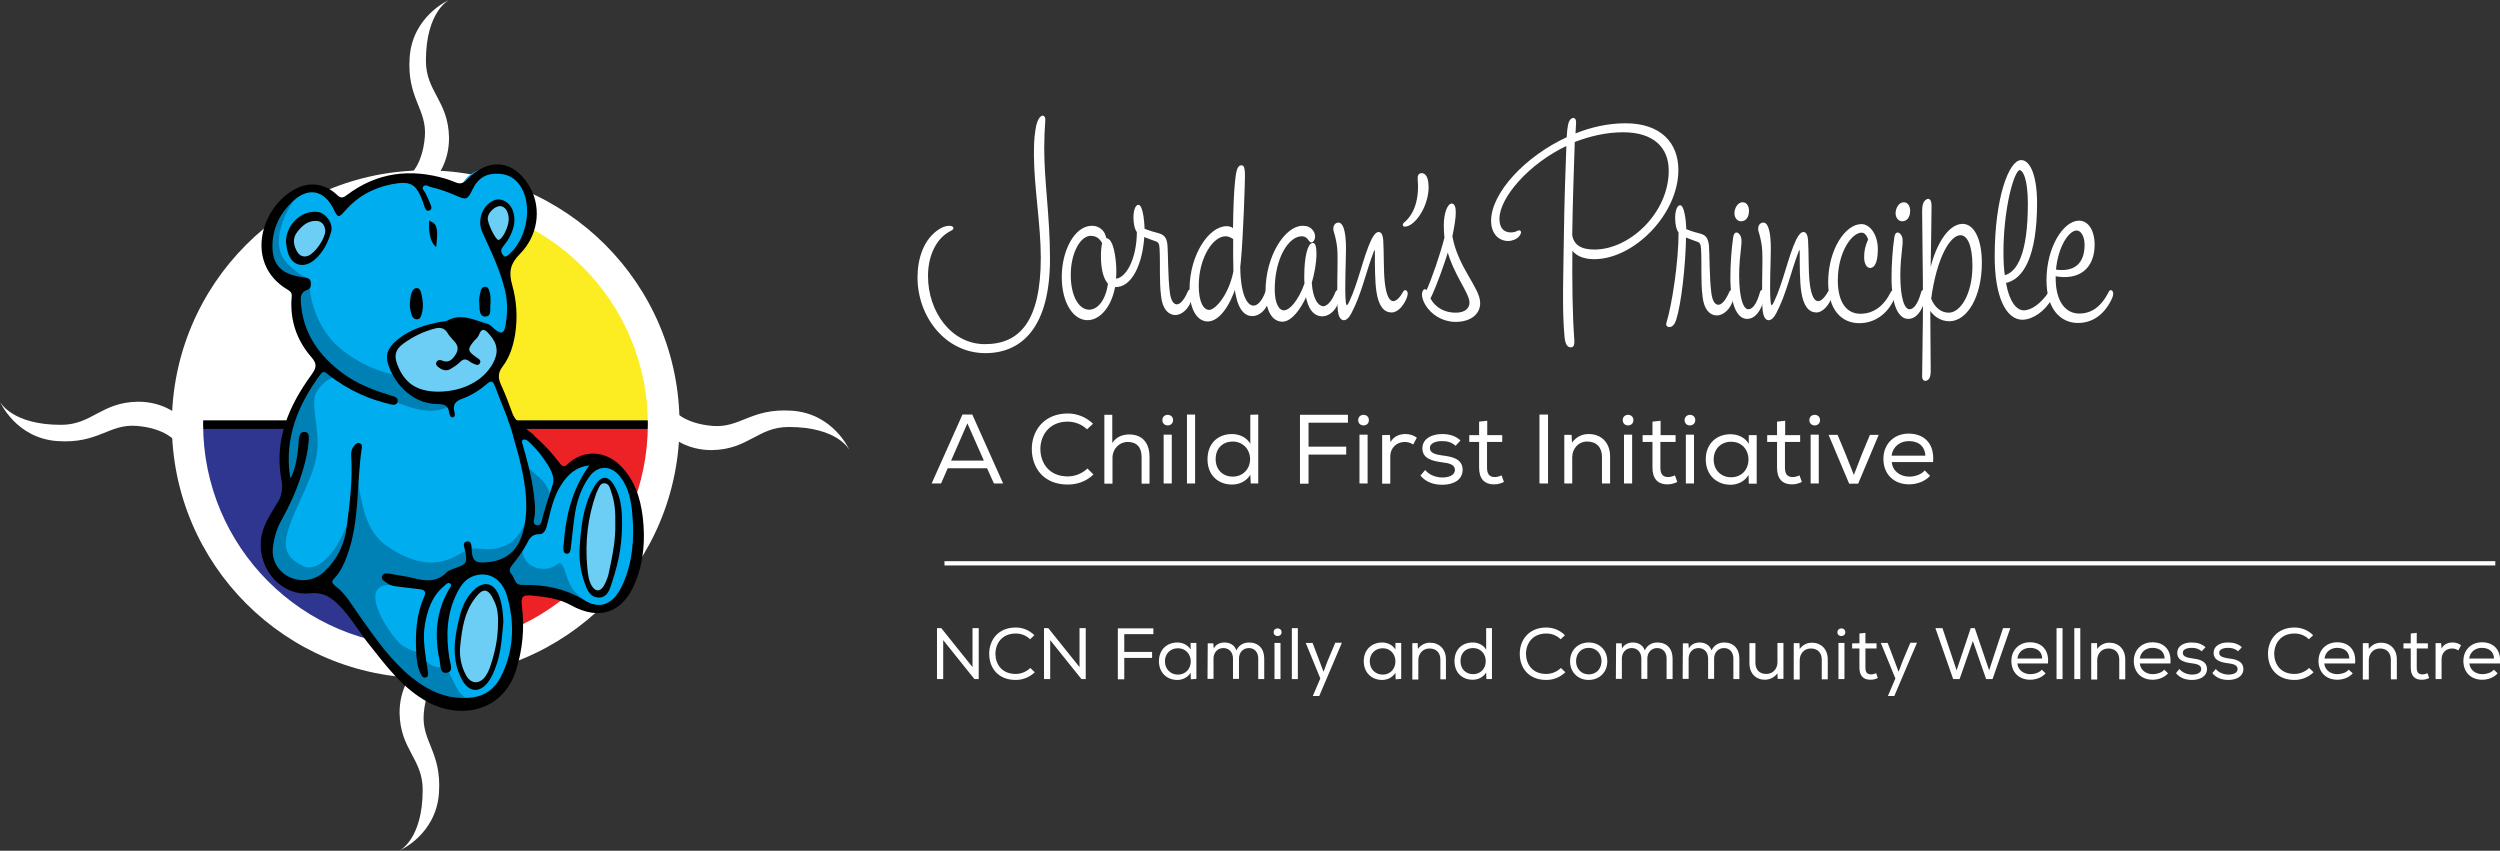 <?xml version="1.0" encoding="UTF-8"?> <svg xmlns="http://www.w3.org/2000/svg" xmlns:xlink="http://www.w3.org/1999/xlink" version="1.1" id="Layer_1" x="0px" y="0px" viewBox="0 0 1168.1 397.5" style="enable-background:new 0 0 1168.1 397.5;" xml:space="preserve"><rect x="0" y="0" width="1168.1" height="397.5" fill="#333333" stroke="none"/> <style type="text/css"> .st0{fill:#FFFFFF;stroke:#FFFFFF;stroke-miterlimit:10;} .st1{fill:none;stroke:#FFFFFF;stroke-width:2;stroke-miterlimit:10;} .st2{fill:#FFFFFF;} .st3{fill:#FBED21;} .st4{fill:#EC2227;} .st5{fill:#2F368F;} .st6{fill:none;stroke:#000000;stroke-width:4;stroke-miterlimit:10;} .st7{fill:#00ADEE;} .st8{fill:#6DCEF5;} .st9{fill:#0081B5;} .st10{fill:none;} .st11{fill-rule:evenodd;clip-rule:evenodd;} .st12{fill-rule:evenodd;clip-rule:evenodd;fill:none;} </style> <g> <path class="st0" d="M487.9,56.2c-0.3,3.8-0.5,9.3-0.5,13.1c0,15.6,2.7,32.1,2.7,51.6c0,32.1-13.2,43.6-29.7,43.6 c-18.3,0-31.2-16.7-31.2-34.9c0-8.6,2.8-17.8,10.2-22.3c2-1.2,3.9-1.5,5-1.2c0.8,0.2,0.9,0.8-0.5,1.4c-6.6,3.3-10.8,11.4-10.8,21.5 c0,16.8,11,32.3,27.1,32.3c16.5,0,26.6-10.9,26.6-40.9c0-15.3-3.1-32.7-3.2-47.6c0-4.4,0-7.8,0.7-12.1c0.4-3,1.3-5.1,2.3-5.9 C487.3,54.2,488,54.6,487.9,56.2z"></path> <path class="st0" d="M516.6,111.8c3-0.5,4.5,8.4,4.5,15.3c0,1.3-0.1,2.5-0.2,3.6c5.1,0.3,10.7-8.7,10.8-22.4 c-1.1-1.4-1.6-3.9-1.6-6.7c0-3.2,0.9-5.4,1.8-5.4c1.2,0,2.3,5.5,2.4,11c2,0.9,5.4,1.9,7.1,2.3c2.5,0.8,3.3,2.1,3.6,5.1 c0.3,3.3,0.2,15.5,1.1,22c0.5,4.3,2,6.1,3.8,6.1c1.7,0,3.7-2,5.5-6.2c0.3-0.8,0.7-0.9,1-0.4c0.3,0.4,0.4,1.4,0,3.3 c-1.1,4.5-4.5,7.3-7.2,7.3c-3,0-5.6-2.6-6.2-8.4c-0.9-7-0.3-15.1-0.7-22.1c-0.1-2-0.4-3.2-1.8-3.8c-1.2-0.5-4.2-1.4-6.3-2.4 c-0.7,13-5.8,24.4-13.6,23.6c-1.6,9.3-6.8,15.5-12.5,15.5c-6.2,0-11.5-7.7-11.5-19.7c0-12.2,5.9-23.4,13.6-23.4 c2.4,0,4.4,1.2,5.5,3.2C516.1,110.2,516.4,111.1,516.6,111.8z M515.5,113.6c-1.3-2.7-3.3-3.9-5.9-3.9c-5.1,0-9.8,8.1-9.8,18.8 c0,10.2,4,16.7,9.1,16.7c4.4,0,8.3-4.9,9.3-12.8c-2-2.1-3.3-6.3-3.3-12.6C514.9,117.1,515.1,115,515.5,113.6z"></path> <path class="st0" d="M576.6,107.8c0.1-9.1,0.4-17.8,0.9-22.3c0.4-5.1,1.1-7.8,2.5-7.8c0.8,0,1.2,1,1.2,4.3c0,3.5-0.8,28.1-1.9,39.9 c-0.1,0.9-0.2,1.9-0.3,2.7c0.1,13,3.2,18.7,6.7,18.7c2.1,0,4.3-2.2,6-6.7c0.3-0.8,0.7-0.9,1-0.4c0.3,0.4,0.4,1.4,0,3.3 c-1.1,4.7-4.4,7.7-7.5,7.7c-4.2,0-7-4.3-8-13.9c-3,9.6-8,16.4-12.9,16.4c-4.6,0-8-5.4-8-14.5c0-16,9-29,16.7-29 C574.6,106.1,576,106.8,576.6,107.8z M576.8,126.8c-0.1-4.7-0.2-10.2-0.1-15.7c-0.3,0.1-0.7,0-1-0.3c-0.9-0.5-1.9-0.9-3.1-0.9 c-6.2,0-13,10.3-13,23.7c0,7.4,2.2,11.7,5.4,11.7S574.6,138,576.8,126.8z"></path> <path class="st0" d="M624.4,136.7c0.3-0.8,0.7-0.9,1-0.4c0.3,0.4,0.4,1.4,0,3.3c-1.1,4.7-4.4,7.7-7.5,7.7c-3.6,0-6.3-2.8-7.5-10 c-3.1,7.2-7.4,12.5-11.2,12.5c-4.3,0-7.4-4.5-7.4-13.7c0-16.5,9.1-30.1,16.8-30.1c2,0,3.4,0.5,4.5,2c1,1.3,1.1,3.1,0.4,4.2 c-0.4,0.7-1.1,0.8-1.6-0.1c-0.9-1.4-2-2.2-3.7-2.2c-6.5,0-13.1,10.6-13.1,25.3c0,7,2.2,10.3,4.8,10.3c3.1,0,7.3-5.1,10.1-12.9 c-0.1-1.1-0.1-2.3-0.1-3.6c0-9.3,1.7-15,3.5-15c0.7,0,1.2,1.3,1.2,4.3c0,4.6-0.9,9.3-2.2,13.8c0.5,7.9,3.2,11.5,6.1,11.5 C620.5,143.3,622.7,141.1,624.4,136.7z"></path> <path class="st0" d="M627.1,106.1c1.1,2.7,1.3,6.7,1.3,10.1c0,6.1-0.7,18.7-0.1,24.8c0.2,2.5,1.3,3,2.5,0.3 c4.3-8.9,6.7-21.4,10.4-29.1c2.2-4.5,4.3-4.3,4.6,0c0.4,6.5,0.1,13.6,0.7,19.5c0.7,6.8,2.4,9.5,4.5,9.5c1.5,0,3.2-1.4,5-4.6 c0.3-0.5,0.5-0.7,0.9-0.4c0.4,0.4,0.5,1.1,0,2.6c-1.2,3.3-3.9,6.7-6.7,6.7c-3.2,0-5.6-2.7-6.6-9.4c-0.7-4.7-0.7-12.1-0.7-18.3 c0-2.1-0.8-2.4-1.6-0.1c-3.6,9.4-5.6,19.5-10.3,28.4c-2.3,4.4-4.8,3.9-5.4-0.9c-0.7-5.5,0.1-21.7-0.2-27.8 c-0.1-2.8-0.7-5.8-1.5-8.6c-0.7-1.7-0.5-3.3,0.5-4C625.5,104.1,626.4,104.6,627.1,106.1z"></path> <path class="st0" d="M656.2,104.5c5.4-4.3,7.5-12.1,6.7-20.9c-0.1-1.4,0.3-2.2,1.4-2.2c1.6,0,2.7,2,2.7,6.2c0,6.2-3.3,13-7,16.1 c-1.5,1.3-2.7,1.7-3.6,1.7C655.9,105.5,655.7,105,656.2,104.5z"></path> <path class="st0" d="M675.4,111.1c-0.2-1.9-0.3-3.8-0.3-5.9c0-5.7,1.8-9.6,3.2-9.6c0.8,0,1.4,1.1,1.4,3.6c0,3-0.7,6.7-1.6,11.2 c2.6,14.7,13,24.3,13,31.2c0,4.9-4.2,8.3-11,8.3c-5.7,0-11-3.1-13.8-7.9c-1.4-2.5-1.8-4.9-1-6c0.4-0.7,1-0.4,1.3,0.7 C669.4,130.7,673.5,118.6,675.4,111.1z M667.8,139.5c2.7,4.9,7.2,7.1,12.4,7.1c4.5,0,6.9-2.2,6.9-5.2c0-4.8-7.4-12.9-10.6-25.1 C674.6,122.5,671,133,667.8,139.5z"></path> <path class="st0" d="M732.5,64.4c0.3-5.5,0.8-7.7,1.9-8.5c0.9-0.7,1.6-0.2,1.5,1.6c-0.1,1.6-0.2,3.6-0.3,5.6c7.7-3.2,15.9-5,23.9-5 c16.2,0,24.2,8.9,24.2,21.3c0,20.6-20.7,41.2-38.8,41.2c-5.1,0-9.1-1.7-10.7-5.2c-0.2,15.2,0,32,0.9,43.7c0.1,2.1-0.3,2.7-1.1,2.7 c-1.4,0-2.2-1.3-2.5-4.6c-1.2-12.2-0.5-30.6-0.3-46.4c0.2-16.8,0.8-32.5,1.2-43.4c-18.7,8.7-32.3,24.9-32.3,34.8 c0,4.8,2.4,6.9,5.9,6.9c1.1,0,2.3-0.3,3-0.7c1.5-0.8,1.5,0.3,0.5,1.6s-3.1,2.1-4.8,2.1c-4.2,0-7.5-3.2-7.5-9 c0-12.5,15.5-29.6,35.4-38.7V64.4z M780.2,79.7c0-11.2-7.5-18.4-21.8-18.4c-8.1,0-15.9,1.9-23.1,4.7c-0.4,12.5-1,29-1.2,44 c0.9,4.8,4.4,7.1,10.9,7.1C761.7,117.1,780.2,99.8,780.2,79.7z"></path> <path class="st0" d="M798,114.8c0.3,3.3,0.2,15.5,1.1,22c0.5,4.3,2,6.1,3.8,6.1c1.7,0,3.7-2,5.5-6.2c0.3-0.8,0.7-0.9,1-0.4 c0.3,0.4,0.4,1.4,0,3.3c-1.1,4.5-4.5,7.3-7.2,7.3c-3,0-5.6-2.6-6.2-8.4c-0.9-7-0.3-15.1-0.7-22.1c-0.1-2-0.4-3.2-1.8-3.8 c-1.1-0.5-4.2-1.4-6.2-2.4c-0.2,14.3-2.3,31.9-4.6,39.1c-0.7,2.1-1.7,3.2-3,3c-0.7-0.1-0.9-0.7-0.5-1.7c2.5-8.2,5.6-28.1,5.6-42.1 c-1.1-1.4-1.6-3.9-1.6-6.7c0-3.2,0.9-5.4,1.8-5.4c1.2,0,2.3,5.5,2.4,11c2,0.9,5.4,1.9,7.1,2.3C796.9,110.4,797.6,111.7,798,114.8z"></path> <path class="st0" d="M823.7,139.5c-1.3,5.6-4,9-7.4,9c-4.2,0-7.3-6.1-7.3-18.8c0-6.2,0.5-13.4,1.3-18.7c0.3-2.1,1.1-2.2,1.9-1.4 c1.1,1.1,1.2,2.8,0.8,6c-0.4,3.5-0.9,8.3-0.9,12.8c0,10.9,1.9,16.6,4.8,16.6c2,0,4.2-2.1,5.9-8.3c0.2-0.8,0.5-1,1-0.4 C824,136.7,824.1,137.6,823.7,139.5z M813.5,102.9c-1.4,0-2.6-1.3-2.6-3.3c0-2.1,1.4-4.6,3.3-4.6c1.8,0,2.5,1.9,2.5,3.5 C816.7,101.1,815.5,102.9,813.5,102.9z"></path> <path class="st0" d="M825.6,106.1c1.1,2.7,1.3,6.7,1.3,10.1c0,6.1-0.7,18.7-0.1,24.8c0.2,2.5,1.3,3,2.5,0.3 c4.3-8.9,6.7-21.4,10.4-29.1c2.2-4.5,4.3-4.3,4.6,0c0.4,6.5,0.1,13.6,0.7,19.5c0.7,6.8,2.4,9.5,4.5,9.5c1.5,0,3.2-1.4,5-4.6 c0.3-0.5,0.5-0.7,0.9-0.4c0.4,0.4,0.5,1.1,0,2.6c-1.2,3.3-3.9,6.7-6.7,6.7c-3.2,0-5.6-2.7-6.6-9.4c-0.7-4.7-0.7-12.1-0.7-18.3 c0-2.1-0.8-2.4-1.6-0.1c-3.6,9.4-5.6,19.5-10.3,28.4c-2.3,4.4-4.8,3.9-5.4-0.9c-0.7-5.5,0.1-21.7-0.2-27.8 c-0.1-2.8-0.7-5.8-1.5-8.6c-0.7-1.7-0.5-3.3,0.5-4C824.1,104.1,825,104.6,825.6,106.1z"></path> <path class="st0" d="M858.2,131c0,10.8,4.5,16.1,11,16.1c6.5,0,11.4-3.8,14.7-10.4c0.3-0.7,0.8-0.7,1-0.2c0.4,0.9,0.2,2-0.7,3.8 c-3,6.1-8.5,10.2-15.5,10.2c-7.8,0-14-5.8-14-18.6c0-15.3,8-26.7,15-26.7c3.8,0,7.2,4.8,7.2,11.2c0,5.2-1.1,8.3-3.1,8.3 c-1.2,0-2.3-1.6-2.3-4.6c0-2.5,0.4-5,1.9-8.1c-0.7-2.4-2-3.8-3.5-3.8C864.9,108.1,858.2,117.6,858.2,131z"></path> <path class="st0" d="M899,139.5c-1.3,5.6-4,9-7.4,9c-4.2,0-7.3-6.1-7.3-18.8c0-6.2,0.5-13.4,1.3-18.7c0.3-2.1,1.1-2.2,1.9-1.4 c1.1,1.1,1.2,2.8,0.8,6c-0.4,3.5-0.9,8.3-0.9,12.8c0,10.9,1.9,16.6,4.8,16.6c2,0,4.2-2.1,5.9-8.3c0.2-0.8,0.5-1,1-0.4 C899.3,136.7,899.4,137.6,899,139.5z M888.8,102.9c-1.4,0-2.6-1.3-2.6-3.3c0-2.1,1.4-4.6,3.3-4.6c1.8,0,2.5,1.9,2.5,3.5 C892,101.1,890.8,102.9,888.8,102.9z"></path> <path class="st0" d="M900.5,177.1c-1.1,0.8-1.9,0.3-1.9-1.3c0-4.3,0.4-25,0.4-35.1c0-11.7-0.4-35-0.4-41.8c0-2.8,0.4-4.4,1.6-5.2 c1.1-0.8,1.8,0,1.8,2.8c0,4.5-0.3,21.4-0.5,33.3c2.6-14.7,9.1-24.7,15.5-24.7c4.9,0,8.5,6.6,8.5,17.7c0,15.6-6.7,26.8-14.7,26.8 c-3.8,0-7.4-2.2-9.4-6.1c0,9.6,0.2,21.1,0.2,28.5C901.7,174.9,901.4,176.5,900.5,177.1z M910.5,146.6c5.9,0,11.6-9,11.6-22.4 c0-9.6-2.4-14.8-6.1-14.8c-5.2,0-11.5,10.6-14.2,30.2C903.6,144.2,906.9,146.6,910.5,146.6z"></path> <path class="st0" d="M936.7,131.8c1.6,9.3,5.1,13.7,8.9,13.7c3.9,0,8.5-3.5,12-8.7c0.4-0.7,0.7-0.8,1-0.4c0.4,0.4,0.5,1.4-0.2,2.8 c-3.3,6-8.9,9.6-13.4,9.7c-7.3,0-12.5-10.4-12.5-29c0-27.6,6.7-44.6,11.9-44.6c3.9,0,6.9,7.4,6.9,19.5 C951.3,119.8,944.9,130.4,936.7,131.8z M936.3,129.2c6.9-1.4,11.7-11.2,11.7-34c0-11.6-2.3-16.2-4.4-16.2c-3,0-8,18.4-8,38.8 C935.6,122.2,935.8,125.9,936.3,129.2z"></path> <path class="st0" d="M960,128.5v1.6c0,11,4.8,16.9,11.5,16.9c5.7,0,10.6-3.1,14.2-10.4c0.3-0.7,0.8-0.7,1-0.2 c0.4,0.9,0.1,2.1-0.8,3.8c-3.4,6.6-8.5,10.2-15,10.2c-7.9,0-14.2-6.3-14.2-19.5c0-15.4,7.9-27.3,14.7-27.3c4.4,0,6.8,5,6.8,10.6 C978.2,125,971.5,130.7,960,128.5z M960.1,126.4c9.6,1.5,14.4-3.2,14.4-12c0-4.4-2-7.2-4.2-7.2 C966.6,107.1,961.1,114.5,960.1,126.4z"></path> </g> <line class="st1" x1="441.3" y1="263.2" x2="1165.9" y2="263.2"></line> <g> <path class="st2" d="M454.3,193.7l14.4,32.2h-4.3l-3.2-7.1h-18.4l-3.1,7.1h-4.4l14.4-32.2H454.3z M452,197.8l-7.6,17.4h15.3 L452,197.8z"></path> <path class="st2" d="M498.9,226.4c-11.4,0-16.7-7.9-16.8-16.4c-0.1-8.5,5.5-16.8,16.8-16.8c4.3,0,8.5,1.6,11.8,4.8l-2.8,2.6 c-2.5-2.4-5.8-3.6-9-3.6c-8.6,0-12.8,6.3-12.8,12.9c0.1,6.5,4.1,12.7,12.8,12.7c3.3,0,6.7-1.3,9.2-3.7l2.8,2.8 C507.6,224.9,503.4,226.4,498.9,226.4z"></path> <path class="st2" d="M519.7,193.8V207c1.9-3,5-4,7.9-4c6.4,0,9.5,4.2,9.5,10.5v12.5h-3.7v-12.5c0-4.5-2.3-7-6.4-7s-7.2,3.3-7.2,7.4 v12.1H516v-32.2L519.7,193.8L519.7,193.8z"></path> <path class="st2" d="M548.1,196.3c0,3.3-5,3.3-5,0C543.1,193,548.1,193,548.1,196.3z M543.7,225.9h3.8v-22.8h-3.8V225.9z"></path> <path class="st2" d="M558.4,225.9h-3.8v-32.2h3.8V225.9z"></path> <path class="st2" d="M587.9,193.7v32.2h-3.5l-0.2-4.1c-1.8,3.1-5.2,4.6-8.5,4.6c-6.5,0-11.5-4.3-11.5-11.8c0-7.6,5-11.8,11.5-11.8 c3.2,0,6.9,1.5,8.5,4.6v-13.6L587.9,193.7L587.9,193.7z M576,206.3c-4.4,0-8,2.9-8,8.2c0,5.2,3.6,8.2,8,8.2c4.5,0,8.1-3.3,8.1-8.3 C584,209.6,580.4,206.3,576,206.3L576,206.3z"></path> <path class="st2" d="M629.8,193.7v3.8h-18.4v11.2H629v3.7h-17.6V226h-4v-32.2H629.8z"></path> <path class="st2" d="M639.6,196.3c0,3.3-5,3.3-5,0C634.6,193,639.6,193,639.6,196.3z M635.2,225.9h3.8v-22.8h-3.8V225.9z"></path> <path class="st2" d="M649.4,203.2l0.3,3.4c1.6-2.9,4.4-3.8,7-3.8c2,0,3.9,0.6,5.3,1.7l-1.7,3.2c-1.2-0.8-2.4-1.2-4-1.2 c-3.6,0-6.7,2.6-6.7,6.8v12.7h-3.8v-22.7L649.4,203.2L649.4,203.2z"></path> <path class="st2" d="M680.1,208.3c-2-1.8-4-2.2-6.4-2.2c-3.1,0-5.7,1.1-5.6,3.3c0,2.3,2.8,3,5.7,3.4c4.1,0.5,9.7,1.3,9.6,6.9 c-0.1,4.6-4.4,6.8-9.5,6.8c-3.8,0-7.6-1.1-10.2-4.3l2.2-2.6c2,2.5,5.3,3.5,8.1,3.5c2.5,0,5.7-0.8,5.8-3.5c0-2.5-2.6-3.2-6.1-3.6 c-4.4-0.6-9.1-1.7-9.1-6.5c0-4.8,4.8-6.7,9.2-6.7c3.4,0,6.2,0.8,8.6,3L680.1,208.3L680.1,208.3z"></path> <path class="st2" d="M694.9,203.3h7v3.2h-7.1v12c0,2.7,0.9,4.4,3.6,4.4c1,0,2.2-0.3,3.2-0.8l1.1,3.1c-1.5,0.7-2.9,1.1-4.4,1.1 c-4.9,0.1-7.2-2.8-7.2-7.8v-12h-4.6v-3.2h4.6V197l3.8-0.4V203.3z"></path> <path class="st2" d="M719.3,193.7h4v32.2h-4V193.7z"></path> <path class="st2" d="M730.8,203.2h3.5l0.2,3.6c2-2.7,4.7-4,7.8-4c5.8,0,10,3.9,10,10.5v12.6h-3.8v-12.5c0-4.4-2.6-7.1-6.9-7.1 c-4.1,0-7,3.3-7,7.4v12.2h-3.7V203.2L730.8,203.2z"></path> <path class="st2" d="M763.2,196.3c0,3.3-5,3.3-5,0C758.2,193,763.2,193,763.2,196.3z M758.8,225.9h3.8v-22.8h-3.8V225.9z"></path> <path class="st2" d="M775.9,203.3h7v3.2h-7.1v12c0,2.7,0.9,4.4,3.6,4.4c1,0,2.2-0.3,3.2-0.8l1.1,3.1c-1.5,0.7-2.9,1.1-4.4,1.1 c-4.9,0.1-7.2-2.8-7.2-7.8v-12h-4.6v-3.2h4.6V197l3.8-0.4V203.3z"></path> <path class="st2" d="M792.1,196.3c0,3.3-5,3.3-5,0C787.2,193,792.1,193,792.1,196.3z M787.7,225.9h3.8v-22.8h-3.8V225.9z"></path> <path class="st2" d="M817.1,226l-0.1-4.1c-1.8,3.1-5.2,4.6-8.4,4.6c-6.5,0-11.6-4.5-11.6-11.9c0-7.4,5.2-11.8,11.7-11.7 c3.4,0,6.8,1.6,8.4,4.5l0-4.1h3.7v22.7L817.1,226L817.1,226z M808.8,206.4c-4.5,0-8.1,3.2-8.1,8.3s3.6,8.3,8.1,8.3 C819.7,223,819.7,206.4,808.8,206.4L808.8,206.4z"></path> <path class="st2" d="M834.1,203.3h7v3.2h-7.1v12c0,2.7,0.9,4.4,3.6,4.4c1,0,2.2-0.3,3.2-0.8l1.1,3.1c-1.5,0.7-2.9,1.1-4.4,1.1 c-4.9,0.1-7.2-2.8-7.2-7.8v-12h-4.6v-3.2h4.6V197l3.8-0.4V203.3z"></path> <path class="st2" d="M850.4,196.3c0,3.3-5,3.3-5,0C845.4,193,850.4,193,850.4,196.3z M846,225.9h3.8v-22.8H846V225.9z"></path> <path class="st2" d="M858.6,203.2l3.7,8.9l3.9,9.8l3.8-9.8l3.7-8.9h4.1l-9.6,22.8H864l-9.6-22.8H858.6z"></path> <path class="st2" d="M901.8,222.3c-2.3,2.7-6.3,4-9.8,4c-7,0-12-4.6-12-11.9c0-6.9,4.9-11.8,11.8-11.8c6.9,0,12.2,4.3,11.4,13.3 h-19.3c0.4,4.2,3.9,6.8,8.2,6.8c2.6,0,5.7-1,7.2-2.9L901.8,222.3L901.8,222.3z M899.6,212.9c-0.2-4.4-3.2-6.8-7.7-6.8 c-4,0-7.4,2.4-8.1,6.8L899.6,212.9L899.6,212.9z"></path> <path class="st2" d="M439.8,293.5l14.6,18.2v-18.2h2.9v23.8h-2l-14.6-18.2v18.2h-2.9v-23.8H439.8z"></path> <path class="st2" d="M474.6,317.7c-8.4,0-12.4-5.8-12.4-12.1c-0.1-6.3,4-12.4,12.4-12.4c3.2,0,6.3,1.2,8.7,3.6l-2,1.9 c-1.8-1.8-4.2-2.7-6.7-2.7c-6.4,0-9.5,4.6-9.5,9.6c0.1,4.8,3,9.3,9.5,9.3c2.4,0,5-1,6.8-2.8l2.1,2 C481,316.5,477.8,317.7,474.6,317.7z"></path> <path class="st2" d="M489.8,293.5l14.6,18.2v-18.2h2.9v23.8h-2l-14.6-18.2v18.2h-2.9v-23.8H489.8z"></path> <path class="st2" d="M538.9,293.5v2.8h-13.6v8.3h13v2.8h-13v10h-3v-23.8H538.9z"></path> <path class="st2" d="M556.4,317.4l-0.1-3.1c-1.3,2.3-3.9,3.4-6.2,3.4c-4.8,0-8.6-3.3-8.6-8.8c0-5.4,3.8-8.7,8.6-8.7 c2.5,0,5,1.2,6.2,3.3l0-3.1h2.7v16.8L556.4,317.4L556.4,317.4z M550.3,302.9c-3.3,0-6,2.4-6,6.1c0,3.7,2.7,6.2,6,6.2 C558.4,315.2,558.4,302.9,550.3,302.9L550.3,302.9z"></path> <path class="st2" d="M564.3,300.6h2.6l0.2,2.4c1-2,3.1-2.8,5-2.8c2.3,0,4.7,1,5.6,3.7c1.2-2.6,3.5-3.7,5.9-3.7 c4.4,0,7.1,2.9,7.1,7.5v9.6h-2.8v-9.6c0-2.8-1.6-4.9-4.4-4.9s-4.6,2.2-4.6,4.9v9.5h-2.8v-9.5c0-2.8-1.7-4.9-4.5-4.9 c-2.8,0-4.6,2.2-4.6,4.9v9.5h-2.8L564.3,300.6L564.3,300.6z"></path> <path class="st2" d="M598.8,295.4c0,2.4-3.7,2.4-3.7,0C595.1,293,598.8,293,598.8,295.4z M595.5,317.3h2.8v-16.9h-2.8V317.3z"></path> <path class="st2" d="M606.4,317.3h-2.8v-23.8h2.8V317.3z"></path> <path class="st2" d="M616.4,325.2h-3l3.5-8.2l-6.8-16.6h3.2l3.3,8.7l1.8,4.8l1.8-4.8l3.7-8.8h3.1L616.4,325.2z"></path> <path class="st2" d="M652.1,317.4l-0.1-3.1c-1.3,2.3-3.9,3.4-6.2,3.4c-4.8,0-8.6-3.3-8.6-8.8c0-5.4,3.8-8.7,8.6-8.7 c2.5,0,5,1.2,6.2,3.3l0-3.1h2.7v16.8L652.1,317.4L652.1,317.4z M646,302.9c-3.3,0-6,2.4-6,6.1c0,3.7,2.7,6.2,6,6.2 C654,315.2,654,302.9,646,302.9L646,302.9z"></path> <path class="st2" d="M659.9,300.5h2.5l0.1,2.7c1.5-2,3.5-2.9,5.7-2.9c4.2,0,7.4,2.9,7.4,7.8v9.3H673v-9.2c0-3.2-1.9-5.2-5.1-5.2 c-3.1,0-5.2,2.4-5.2,5.5v9h-2.8V300.5L659.9,300.5z"></path> <path class="st2" d="M697.1,293.5v23.8h-2.6l-0.1-3.1c-1.4,2.3-3.8,3.4-6.3,3.4c-4.8,0-8.5-3.2-8.5-8.7c0-5.6,3.7-8.7,8.5-8.7 c2.4,0,5.1,1.1,6.3,3.4v-10.1L697.1,293.5L697.1,293.5z M688.3,302.8c-3.3,0-5.9,2.1-5.9,6.1c0,3.9,2.7,6.1,5.9,6.1 c3.3,0,5.9-2.4,5.9-6.1C694.2,305.3,691.6,302.8,688.3,302.8L688.3,302.8z"></path> <path class="st2" d="M722.5,317.7c-8.4,0-12.4-5.8-12.4-12.1c-0.1-6.3,4-12.4,12.4-12.4c3.2,0,6.3,1.2,8.7,3.6l-2,1.9 c-1.8-1.8-4.2-2.7-6.7-2.7c-6.4,0-9.5,4.6-9.5,9.6c0.1,4.8,3,9.3,9.5,9.3c2.4,0,5-1,6.8-2.8l2.1,2 C728.9,316.5,725.8,317.7,722.5,317.7z"></path> <path class="st2" d="M742.3,300.2c5.1,0,8.7,3.6,8.7,8.8c0,5.1-3.7,8.7-8.7,8.7c-5,0-8.7-3.6-8.7-8.7 C733.6,303.8,737.3,300.2,742.3,300.2z M742.3,302.7c-3.4,0-5.9,2.5-5.9,6.3c0,3.5,2.5,6.1,5.9,6.1c3.5,0,5.9-2.5,6-6.1 C748.3,305.2,745.7,302.7,742.3,302.7z"></path> <path class="st2" d="M755.1,300.6h2.6l0.2,2.4c1-2,3.1-2.8,5-2.8c2.3,0,4.7,1,5.6,3.7c1.2-2.6,3.5-3.7,5.9-3.7 c4.4,0,7.1,2.9,7.1,7.5v9.6h-2.8v-9.6c0-2.8-1.6-4.9-4.4-4.9s-4.6,2.2-4.6,4.9v9.5h-2.8v-9.5c0-2.8-1.7-4.9-4.5-4.9 c-2.8,0-4.6,2.2-4.6,4.9v9.5H755L755.1,300.6L755.1,300.6z"></path> <path class="st2" d="M786.3,300.6h2.6l0.2,2.4c1-2,3.1-2.8,5-2.8c2.3,0,4.7,1,5.6,3.7c1.2-2.6,3.5-3.7,5.9-3.7 c4.4,0,7.1,2.9,7.1,7.5v9.6h-2.8v-9.6c0-2.8-1.6-4.9-4.4-4.9s-4.6,2.2-4.6,4.9v9.5h-2.8v-9.5c0-2.8-1.7-4.9-4.5-4.9 c-2.8,0-4.6,2.2-4.6,4.9v9.5h-2.8L786.3,300.6L786.3,300.6z"></path> <path class="st2" d="M830.6,317.3l-0.1-2.7c-1.5,2-3.5,2.9-5.8,3c-4.3,0-7.3-2.9-7.3-7.8v-9.3h2.8v9.2c0,3.2,1.9,5.2,5.1,5.2 c3.1,0,5.2-2.4,5.2-5.5v-9h2.8v16.8H830.6L830.6,317.3z"></path> <path class="st2" d="M838.3,300.5h2.5l0.1,2.7c1.5-2,3.5-2.9,5.7-2.9c4.2,0,7.4,2.9,7.4,7.8v9.3h-2.8v-9.2c0-3.2-1.9-5.2-5.1-5.2 c-3.1,0-5.2,2.4-5.2,5.5v9h-2.8V300.5L838.3,300.5z"></path> <path class="st2" d="M862.2,295.4c0,2.4-3.7,2.4-3.7,0C858.6,293,862.2,293,862.2,295.4z M859,317.3h2.8v-16.9H859V317.3z"></path> <path class="st2" d="M871.6,300.6h5.2v2.4h-5.2v8.9c0,2,0.6,3.2,2.7,3.2c0.7,0,1.6-0.2,2.3-0.6l0.8,2.3c-1.1,0.5-2.1,0.8-3.3,0.8 c-3.6,0.1-5.3-2-5.3-5.7v-8.9h-3.4v-2.4h3.4v-4.6l2.8-0.3V300.6z"></path> <path class="st2" d="M885.1,325.2h-3l3.5-8.2l-6.8-16.6h3.2l3.3,8.7l1.8,4.8l1.8-4.8l3.7-8.8h3.1L885.1,325.2z"></path> <path class="st2" d="M907.6,293.5l6.6,19.7l6.6-19.7h1.9l6.7,19.7l6.5-19.7h3.4l-8.3,23.8h-3l-6.2-17.8l-6.2,17.8h-3l-8.3-23.8 H907.6z"></path> <path class="st2" d="M955.8,314.6c-1.7,2-4.6,3-7.2,3c-5.2,0-8.8-3.4-8.8-8.8c0-5.1,3.6-8.7,8.7-8.7c5.1,0,9,3.2,8.4,9.9h-14.3 c0.3,3.1,2.9,5,6.1,5c1.9,0,4.2-0.7,5.3-2.1L955.8,314.6L955.8,314.6z M954.2,307.7c-0.1-3.3-2.4-5-5.7-5c-2.9,0-5.5,1.8-5.9,5 L954.2,307.7L954.2,307.7z"></path> <path class="st2" d="M963.7,317.3h-2.8v-23.8h2.8V317.3z"></path> <path class="st2" d="M972,317.3h-2.8v-23.8h2.8V317.3z"></path> <path class="st2" d="M977.3,300.5h2.5l0.1,2.7c1.5-2,3.5-2.9,5.7-2.9c4.2,0,7.4,2.9,7.4,7.8v9.3h-2.8v-9.2c0-3.2-1.9-5.2-5.1-5.2 c-3.1,0-5.2,2.4-5.2,5.5v9h-2.8V300.5L977.3,300.5z"></path> <path class="st2" d="M1013,314.6c-1.7,2-4.6,3-7.2,3c-5.2,0-8.8-3.4-8.8-8.8c0-5.1,3.6-8.7,8.7-8.7c5.1,0,9,3.2,8.4,9.9h-14.3 c0.3,3.1,2.9,5,6.1,5c1.9,0,4.2-0.7,5.3-2.1L1013,314.6L1013,314.6z M1011.4,307.7c-0.1-3.3-2.4-5-5.7-5c-2.9,0-5.5,1.8-5.9,5 L1011.4,307.7L1011.4,307.7z"></path> <path class="st2" d="M1028.7,304.3c-1.5-1.3-3-1.6-4.7-1.6c-2.3,0-4.2,0.8-4.1,2.4c0,1.7,2.1,2.2,4.2,2.5c3.1,0.4,7.1,1,7.1,5.1 c-0.1,3.4-3.3,5-7,5c-2.8,0-5.6-0.8-7.5-3.2l1.6-1.9c1.5,1.8,3.9,2.6,6,2.6c1.8,0,4.2-0.6,4.2-2.6c0-1.8-1.9-2.4-4.5-2.7 c-3.2-0.4-6.7-1.3-6.7-4.8c0-3.6,3.6-5,6.8-4.9c2.5,0,4.6,0.6,6.4,2.2L1028.7,304.3L1028.7,304.3z"></path> <path class="st2" d="M1045.7,304.3c-1.5-1.3-3-1.6-4.7-1.6c-2.3,0-4.2,0.8-4.1,2.4c0,1.7,2.1,2.2,4.2,2.5c3.1,0.4,7.1,1,7.1,5.1 c-0.1,3.4-3.3,5-7,5c-2.8,0-5.6-0.8-7.5-3.2l1.6-1.9c1.5,1.8,3.9,2.6,6,2.6c1.8,0,4.2-0.6,4.2-2.6c0-1.8-1.9-2.4-4.5-2.7 c-3.2-0.4-6.7-1.3-6.7-4.8c0-3.6,3.6-5,6.8-4.9c2.5,0,4.6,0.6,6.4,2.2L1045.7,304.3L1045.7,304.3z"></path> <path class="st2" d="M1072.1,317.7c-8.4,0-12.4-5.8-12.4-12.1c-0.1-6.3,4-12.4,12.4-12.4c3.2,0,6.3,1.2,8.7,3.6l-2,1.9 c-1.8-1.8-4.2-2.7-6.7-2.7c-6.4,0-9.5,4.6-9.5,9.6c0.1,4.8,3,9.3,9.5,9.3c2.4,0,5-1,6.8-2.8l2.1,2 C1078.5,316.5,1075.4,317.7,1072.1,317.7z"></path> <path class="st2" d="M1099.3,314.6c-1.7,2-4.6,3-7.2,3c-5.2,0-8.8-3.4-8.8-8.8c0-5.1,3.6-8.7,8.7-8.7c5.1,0,9,3.2,8.4,9.9H1086 c0.3,3.1,2.9,5,6.1,5c1.9,0,4.2-0.7,5.3-2.1L1099.3,314.6L1099.3,314.6z M1097.7,307.7c-0.1-3.3-2.4-5-5.7-5c-2.9,0-5.5,1.8-5.9,5 L1097.7,307.7L1097.7,307.7z"></path> <path class="st2" d="M1104.2,300.5h2.5l0.1,2.7c1.5-2,3.5-2.9,5.7-2.9c4.2,0,7.4,2.9,7.4,7.8v9.3h-2.8v-9.2c0-3.2-1.9-5.2-5.1-5.2 c-3.1,0-5.2,2.4-5.2,5.5v9h-2.8V300.5L1104.2,300.5z"></path> <path class="st2" d="M1129.2,300.6h5.2v2.4h-5.2v8.9c0,2,0.6,3.2,2.7,3.2c0.7,0,1.6-0.2,2.3-0.6l0.8,2.3c-1.1,0.5-2.1,0.8-3.3,0.8 c-3.6,0.1-5.3-2-5.3-5.7v-8.9h-3.4v-2.4h3.4v-4.6l2.8-0.3V300.6z"></path> <path class="st2" d="M1140.6,300.5l0.2,2.5c1.2-2.2,3.2-2.8,5.2-2.8c1.5,0,2.9,0.5,3.9,1.3l-1.3,2.4c-0.9-0.6-1.8-0.9-2.9-0.9 c-2.7,0-4.9,1.9-4.9,5v9.3h-2.8v-16.8L1140.6,300.5L1140.6,300.5z"></path> <path class="st2" d="M1167,314.6c-1.7,2-4.6,3-7.2,3c-5.2,0-8.8-3.4-8.8-8.8c0-5.1,3.6-8.7,8.7-8.7c5.1,0,9,3.2,8.4,9.9h-14.3 c0.3,3.1,2.9,5,6.1,5c1.9,0,4.2-0.7,5.3-2.1L1167,314.6L1167,314.6z M1165.3,307.7c-0.1-3.3-2.4-5-5.7-5c-2.9,0-5.5,1.8-5.9,5 L1165.3,307.7L1165.3,307.7z"></path> </g> <path class="st2" d="M198.3,87.3c-60.4,0.3-109.4,49.3-109.5,109.8h109.5V87.3z"></path> <path class="st3" d="M308.4,197c-0.3-60.4-49.3-109.4-109.8-109.5V197H308.4z"></path> <path class="st4" d="M195.6,307.1c60.4-0.3,109.4-49.3,109.5-109.8H195.6V307.1z"></path> <path class="st5" d="M85.4,197.4c0.3,60.4,49.3,109.4,109.8,109.5V197.4H85.4z"></path> <line class="st6" x1="87.6" y1="198.4" x2="313" y2="198.4"></line> <path class="st2" d="M80.3,198.2c0-65.5,53.1-118.6,118.6-118.6s118.6,53.1,118.6,118.6s-53.1,118.6-118.6,118.6 S80.3,263.6,80.3,198.2z M198.8,302.1c57.4,0,103.9-46.5,103.9-103.9c0-57.4-46.5-103.9-103.9-103.9S94.9,140.8,94.9,198.2 C94.9,255.6,141.4,302.1,198.8,302.1z"></path> <path class="st2" d="M83,193.8c0,0-6.8-6.2-18.7-6.1c-17.1,0.3-21.3,10.8-35.8,10.8C5.3,198.5,0,187.7,0,187.7s7.4,17.1,26.9,18.4 c19.2,1.3,24-8.2,37.1-7.1c13.2,1.1,17.9,7.1,17.9,7.1L83,193.8z"></path> <path class="st2" d="M192.8,314.5c0,0-6.2,6.8-6.1,18.7c0.3,17.1,10.8,21.3,10.8,35.8c0,23.2-10.8,28.4-10.8,28.4 s17.1-7.4,18.4-26.9c1.3-19.2-8.2-24-7.1-37.1c1.1-13.2,7.1-17.9,7.1-17.9L192.8,314.5z"></path> <path class="st2" d="M314,204.2c0,0,6.8,6.2,18.7,6.1c17.1-0.3,21.3-10.8,35.8-10.8c23.2,0,28.4,10.8,28.4,10.8s-7.4-17.1-26.9-18.4 c-19.2-1.3-24,8.2-37.1,7.1c-13.2-1.1-17.9-7.1-17.9-7.1L314,204.2z"></path> <path class="st2" d="M203.7,83c0,0,6.2-6.8,6.1-18.7C209.5,47.1,199,42.9,199,28.4C199,5.3,209.8,0,209.8,0s-17.1,7.4-18.4,26.9 c-1.3,19.2,8.2,24,7.1,37.1c-1.1,13.2-7.1,17.9-7.1,17.9L203.7,83z"></path> <path class="st7" d="M231.4,78.3c-8.8,0.1-15.2,3.7-16.6,11.7c-0.4-0.2-0.8-0.4-1.3-0.6c-1.3-2.1-3-1.2-5.6-2.6 c-4.4-2.4-9.4-2.9-14.4-2.9c-3.1,0-6.3,0.2-9.3,0.3c-8.6,0.1-17.7,6.5-24.7,12.2c-0.7-1-1.4-2-2.4-2.9c-3.3-3.3-7.8-4.9-12.3-4.9 c-3.3,0-6.6,1-9.5,2.8c-3.1,2-5.5,4.9-6.9,8.1c-0.7,0.9-1.5,1.9-2.2,3c-4.7,6.8-4,16,0.3,22.8c2.8,4.4,7.3,7.2,12.2,7.9 c-0.2,2.4-0.3,4.8-0.2,7.3c0,4.7,0,9,2.4,13.4c0.4,0.9,0.9,1.7,1.6,2.5c0.3,0.5,0.6,0.9,0.9,1.2c0.3,0.6,0.6,1.4,1.1,2.3 c-0.4-0.9-0.6-1.2-0.7-1.2c-0.1,0,0.5,1.6,1.1,3.2c0.6,1.6,1.2,3.2,1.2,3.2c0,0,0,0-0.1-0.1c0.4,0.8,2.2,5,2.3,5 c0,0-0.1-0.5-0.6-1.7c0.7,1.7,1.4,3.3,2.3,4.8c-0.7,1.1-1.4,2.3-2,3.6c-0.3,0.4-0.6,0.8-0.9,1.2c0.4-0.5,0.5-0.8,0.5-0.8 c-0.1,0-0.4,0.4-1.1,1.2c-4.4,4.7-6.8,9.6-9.1,15.6c-1.4,3.8-1.5,8-2.3,11.9c-0.2,0.8-0.3,1.6-0.4,2.4c-1.4,4.8-1.4,9.2-1.2,14.5 c0,0.7,0.1,1.4,0.2,2c-0.1,0.6-0.2,1.3-0.3,1.9c-0.5,1-1.4,3.4-1.6,3.8c-1.8,3.6-3.5,7.4-4.4,11.3c-0.1,0.4-0.8,2.7-0.7,2.7 c0.1,0,0.3-0.4,0.7-1.4c-1.7,3.9-2.5,6-2.7,10.3c-0.6,10.8,9.1,21,19.9,20.9c1.9,0,3.8-0.3,5.7-1c0.3-0.1,0.6-0.2,0.9-0.4 c0.3,0.2,0.5,0.3,0.5,0.3l0,0c1.3,1.1,2.5,2.2,3.8,3.4c2.9,2.6,5.6,5.3,8.8,7.6c0.2,0.1,0.3,0.2,0.4,0.3c0.1,0.1,0.4,0.4,1,0.8 c1.7,3.1,3.5,5.8,5.6,8.9c2.9,4.3,5.6,9.1,9.8,12.4c0.1,0.1,0.2,0.1,0.3,0.2c0.2,0.3,0.4,0.6,0.6,1c1.7,2.4,3.6,4.6,5.8,6.5 c1.5,1.2,3,2.4,4.6,3.5c-0.7-0.4-1.1-0.6-1.2-0.6c-0.1,0,0.2,0.3,0.9,0.9c2.9,2.9,7.2,5.9,10.8,7.9c0.5,0.2,0.9,0.4,1.4,0.6 c2.9,1.1,4.2,1.7,4.1,1.7c-0.1,0-0.8-0.2-2.1-0.7c2.1,1.2,4.4,1.9,6.9,2.1c-0.1,0,1.5,0.2,4.6,0.6c7.6-0.2,13.9-3,18.2-9.4 c1.5-2.3,2.6-4.9,3-7.6c0.4-1.9,0.6-3.9,0.6-5.9c0-1,0.1-1.5,0.1-1.5c0,0,0,0.5,0,1.5c1.1-4.2,3.5-8.3,3.2-12.6 c-0.5-6.7-2.4-11.8-2.7-18.7c1.7,0.3,8.5-1.6,10.2-1.5c1.9,0.4,3.7,0.6,5.6,0.6c1.2,0,2.4-0.1,3.6-0.4c0.5,0.1,1,0.3,1.6,0.4 c2.5,5.9,8.6,10.4,15.2,10.3c0.1,0,0.2,0,0.3,0c11.7-0.3,21.1-10.3,19.7-21.2c0.2-0.5,0.3-0.9,0.5-1.4c1.8-5.1,2.2-10.6,2.3-16.1 c0.2-8.1-1.3-16.4-6.1-22.4c-3.5-5.3-8.9-8-15.3-7.9c-1.6,0-3.2,0.2-4.9,0.5c-3,0.6-5.4,2-7.3,4c-1.7,0.6-3.2,1.5-4.5,2.6 c-0.3-0.4-0.6-0.9-0.8-1.3c-0.4-0.7-0.8-1.4-1.2-2c0.2,0.3,0.3,0.4,0.3,0.4c0,0-1.1-2.1-1.3-2.6c-2.1-6.4-5.5-10.4-10.8-13.3 c-0.2-0.2-0.5-0.5-1-0.9c-1.5-1.4-3.1-2.4-4.7-3.3l-0.1-0.1c-1.4-2.2-2.7-4.5-3.8-6.9c-0.6-1.3-1.2-2.6-1.8-3.9 c-0.1-0.2-1.3-2.8-1.4-2.8c-0.5-1.2-1.1-2.8-1.4-3.7l0,0l0,0l0,0l0,0l0,0v-0.1c0-0.3,0-0.6,0-1c-0.1-2.9-0.9-5.6-2.2-7.9 c1.3-3.2,2.2-6.6,2.5-9.9c3.8-5.8,5.2-11.6,5-18.9c-0.2-7.2-0.7-14.5-4-21l-0.1-0.2c0.9-0.7,1.7-1.4,2.5-2.2 c7.1-6.7,10.7-17.7,11.3-27.1C248.9,85.8,240,78.3,231.4,78.3"></path> <path class="st8" d="M222.3,319.7c5.3,0.4,10.6-9.4,11.8-21.7c1.2-12.4-2.2-22.7-7.5-23c-5.3-0.4-10.6,9.4-11.8,21.7 C213.6,309.1,217,319.4,222.3,319.7"></path> <path class="st8" d="M279.8,278.5c4.7,0.6,9.1-10.8,9.8-25.4c0.7-14.6-2.6-26.9-7.3-27.5c-4.7-0.6-9.1,10.8-9.8,25.4 C271.8,265.6,275.1,277.9,279.8,278.5"></path> <path class="st8" d="M215.5,151.2c0,0-7-1.2-14.5,1.5s-17.2,5.8-17.5,12.5s5,18.5,14.8,19.8s22.5,0.5,30.2-9.8s6.5-15.8,2.8-19 S215.5,151.2,215.5,151.2z"></path> <path class="st8" d="M139.5,121.2c2.8,1.5,8.5-2,10.5-5.5s5-11.8,1-13.5s-10-1.2-13.5,4S135.3,118.9,139.5,121.2z"></path> <path class="st8" d="M226,101.2c1.7-4.4,3.8-7,7.5-6s7.2,7.5,5.2,10.8s-4.2,9.5-6.2,9.5S225.3,103.2,226,101.2z"></path> <g> <path class="st9" d="M269.3,277.2c-4.8-5-4.5-10-6.5-13s-2,0.8-7.2,1.5c-9.5,1.2-14.2-8-10.2-13.7c4-5.8,2.2-13.5,2.2-13.5 s-3.5,12.9-11,16.2c-7.8,3.5-12.5,1-17,1.7c-4.5,0.8-15.2,14.5-38-0.7c-11.3-7.1-12.7-21.1-15.2-35.8c-0.5,30.5-16,49.2-25,44.5 c-6.3-3.3-10.2-6.8-6.2-18.5c4-11.8,11.8-23.5,13-35c1.2-10.8-3.5-22.8-0.2-28s7.5-6.8,8.8-6.5s17,8,23.2,9.8s15.5,6.8,24,5.5 s6.2-4.2,6.2-4.2s-7,1-14.8-3.2s-11.2-9.2-11.2-9.2s-13.2-2.2-25.5-12.5s-14.8-28-13.8-30.5s-1.3-1-7.2-5.8c-5-4-8.2-8-7.2-16.2 c1-8.8,7.2-17,7.2-17s-6.8-2-11.1,9.5c-4.4,11.5,0.9,26.2,6.6,28.5s5.5,5,6,17s11.5,22,11.5,22s-13.2,20-16.2,29.8 s-2.2,20.5-0.7,26.9c1.5,6.4-5.8,15.1-8.8,23.1c-3,8,2.5,18.5,7.2,22.2s18.2,2.2,23.5,4.7c5.2,2.4,24,29.6,35.8,44.1 s32.2,7.2,32.2,7.2s-6.8-0.5-9.8-5.8s-5.2-10.5-5.2-10.5s-4.5,0.8-8-1.5s-3.8-5.5-3.8-5.5s-3,0.5-9-3.2c-4.1-2.6-23-29.3-4.7-28.3 c1.9,0.1,13.3,0.6,19.9,0.6c7.9-0.1,9.5-5,18.5-7.8s12.5,3.2,16.8,9.2s3.5-0.2,13.8,0.8c7.5,0.7,23.6,6.6,27.3,8 C277.5,283.2,273,281.1,269.3,277.2z"></path> <path class="st9" d="M279.3,283.9c0.5,0.2,0.7,0.3,0.7,0.3S279.8,284.1,279.3,283.9z"></path> </g> <path class="st9" d="M245,216.9c0,0,2.5,2.5,6.8,6c4.2,3.5,5.2,8.2,5.2,8.2s-1.2,16.2-6,16s-3-8.2-3.8-15.5S245,216.9,245,216.9z"></path> <g> <path class="st10" d="M135.9,223.3c-0.3-0.5-0.5-0.5-0.5-0.7c-2.9-18.4,3.6-34.1,14.3-48.5c1.3-1.8,2.4-0.6,3.4,0.3 c4.7,3.8,9.9,6.8,15.3,9.3c4.6,2.1,9.3,3.5,14.2,4.7c1.3,0.3,2.6,0.2,3-1.4c0.3-1.4-0.8-2-1.9-2.4c-0.8-0.3-1.7-0.6-2.5-0.8 c-7.5-2.3-14.7-5.2-21-9.8c-11.1-8.2-18.6-18.7-19.8-32.9c-0.2-2.7-0.3-5.3,3.1-6.3c1.5-0.5,1.7-2,1.5-3.5c-0.2-1.5-1.3-2-2.6-2.2 c-1.2-0.2-2.5-0.3-3.7-0.6c-8.2-1.7-11.8-6.1-11.6-14.4c0.1-8.4,3.8-15.3,9.7-20.8c7.1-6.6,14.4-5,18.8,3.7 c2.2,4.4,2.3,4.5,5.7,0.6c5.8-6.6,13-10.4,21.5-12.1c8.9-1.7,11.5-0.3,14.6,8.2c0.3,0.8,0.5,1.7,0.8,2.5c0.4,0.9,0.8,2,2.1,1.6 c1.3-0.4,1.1-1.6,0.8-2.5c-0.7-1.9-1.6-3.6-2.4-5.5c-0.5-1.1-2-2.1-1.1-3.3c0.9-1.1,2.4,0.1,3.5,0.3c3.9,0.9,7.7,2.2,11.3,3.8 c5.4,2.4,5.7,2.4,8.3-2.9c2.6-5.3,6.6-7.5,12.4-7.1c5.7,0.4,9.2,3.6,11.3,8.5c3.9,9.1,0.8,22.6-6.6,29c-0.8,0.7-1.7,2-2.8,0.7 c-0.8-0.9-1.3-2.2-0.6-3.5c0.8-1.3,1.9-2.3,2.6-3.6c2.6-4.3,4.1-8.9,2.4-13.9c-1.3-3.9-5.4-6.1-8.5-4.9c-5.8,2.3-8.4,9.5-5.7,15.1 c4.1,8.8,8.3,17.6,10.6,27.2c1.3,5.5,1.1,10.9,0.2,16.3c-0.6,3.9-2.1,4.2-5.2,1.6c-1-0.9-2.1-2-3.3-2.4c-6.1-1.7-12.1-5.1-18.7-1.5 c-0.9,0.5-2.2,0.4-3.3,0.6c-6.9,1.4-13.6,3.5-19.3,7.8c-3.7,2.8-6.7,6.4-5.2,11.5c2.4,8.1,10.3,19,23.3,19.1c3.1,0,5,0.8,5.4,4.1 c0.1,0.9,0.4,2.3,1.7,2.1c1.3-0.3,0.9-1.6,0.7-2.6c-0.9-3.4,0.6-4.9,3.7-6.1c4.2-1.6,8.1-4,11.5-6.9c2-1.7,2.9-1.2,3.7,0.9 c1.9,5,3.9,10,5.9,15c0.5,1.2,0.5,3.6,2.6,2.9c2.2-0.7,0.7-2.5,0.2-3.8c-1.9-4.9-3.6-9.9-5.8-14.6c-1.5-3.2-1.6-5.6,0.7-8.5 c3.4-4.4,5-9.7,5.9-15.2c1.3-7.8,0.7-15.6-1.4-23c-1.7-5.9-0.9-9.9,3.6-14.4c8.4-8.6,10.1-20.8,5.3-30.1 c-6.9-13.7-19.5-15.6-30.1-4.6c-1.5,1.6-3,2.1-5,1.3c-1.5-0.6-3-1.2-4.6-1.7c-16.7-5-32.4-3.1-46.5,7.6c-2,1.5-2.9,1.4-4.6-0.2 c-5.5-5.2-12.5-6.2-19-2.9c-16.7,8.4-24.3,35.2-4.1,47.2c1.2,0.7,2.2,1.5,2,3.2c-0.9,10.8,2.2,20.4,9.2,28.4c2.8,3.2,2.3,5,0.1,8.1 c-10.7,14.7-17.6,30.6-14.1,49.3c0.8,4,0.1,7.2-1.9,10.6c-3.2,5.5-7.1,10.7-7.7,17.6c-1.3,13.8,9.5,26.2,23.1,24.7 c5.9-0.6,9.5,1.7,13.1,5.3c5.6,5.4,9.4,12.3,14.2,18.4c8.2,10.3,16,20.8,27.9,27.3c14.5,7.8,34.7,4.9,41-15.3 c3-9.5,3.9-19.3,2.7-29.3c-0.6-4.8,0.1-5.8,4.8-5.3c6.2,0.6,12.5,1.4,18.1,4.5c13.5,7.5,24.5,3.4,30.2-11.1 c3.9-9.8,4.5-20,3.3-30.2c-1.1-9-3.8-17.6-10.7-24.2c-7.2-6.9-17.1-7.2-24.3-0.5c-1.7,1.6-2.4,1.4-3.7-0.3 c-3.9-5-8.2-9.7-13.2-13.8c-1-0.8-2.1-1.6-3.3-0.3c-1.4,1.5,0,2.3,0.9,3c3,2.7,5.7,5.6,8,8.9c2.6,3.7,5.6,7.9,4.2,12.3 c-1.8,5.6-3.8,11.1-5.1,16.8c-0.3,1.1-0.8,2.2-2.3,2c-1.6-0.3-1.5-1.6-1.3-2.7c0.8-4,0.4-8-0.1-11.9c-1-8.2-3.2-16.2-5.5-24.1 c-0.3-1-0.6-2.4-2.2-2c-1.5,0.4-1.2,1.7-0.9,2.8c0.5,2.1,1.2,4.1,1.7,6.1c2.5,10.2,4.5,20.5,2.7,31.1c-2.1,12.3-8.4,17.8-19.3,18.1 c-4.8,0.2-5.2-2.2-5.5-5.7c-0.1-1.6,0.2-4.4-2.1-4.1c-2.8,0.4-1.2,3-0.9,4.6c0.9,5.5,0.7,5.8-4.5,7.8c-1.5,0.6-3.3,1-4.3,2.1 c-4.8,4.9-10.3,3.8-16,2.5c-0.4-0.1-0.7-0.2-1.1-0.3c-3.1-0.5-6.1-1.1-9.2-1.6c-1.3-0.2-3-0.5-3.7,0.9c-0.8,1.9,1.1,2.5,2.2,3.4 c1.7,1.4,3.9,1.6,6,1.8c3.1,0.4,6.2,0.7,9.3,1.1c2.1,0.3,3.1,1.1,2.1,3.5c-3.7,8.5-4.2,17.4-3.7,26.5c0.2,3.4,0.6,6.7,2.2,9.8 c0.5,0.9,1.1,1.8,2.3,1.4c1-0.3,1-1.4,1-2.2c0-0.9-0.2-1.7-0.4-2.6c-0.9-6.5-2.2-13-1.1-19.7c1.2-7,3.3-13.3,8.9-18.1 c0.8-0.7,1.8-2,2.8-1.3c1.3,0.9,0,2-0.5,2.9c-5.9,10.4-6.8,21.5-4.3,33c0.5,2.3,0,6.4,3.5,5.8c3.1-0.6,1.4-4.2,1.1-6.5 c-1.8-10.6-1.4-20.9,3.5-30.7c1.7-3.4,3.8-6.5,7.6-7.9c6.8-2.5,13.5,1,15.9,9.5c3.6,12.9,3.1,25.8-3.2,37.9 c-2.7,5.2-7.1,8.5-13.3,9.3c-11,1.3-20-2.9-28.3-9.5c-9.7-7.8-16.6-17.9-23.7-27.9c-3.7-5.2-6.8-10.9-11.9-14.8 c-1.9-1.5-1.6-2.2-0.2-3.7c2.8-2.9,4.4-6.5,5.8-10.4c5.9-16.4,4.3-33.8,6.9-50.7c0.1-0.8-0.2-1.5-1-1.8c-0.8-0.3-1.5,0-2,0.5 c-1.7,1.6-2.2,3.6-2,5.8c0.8,11-0.6,21.9-2.1,32.8c-1.1,8.2-4.6,15.3-10.6,21c-4.5,4.2-11,5.1-16.4,2.3c-5.2-2.6-8.1-7.8-7.5-13.5 c0.5-4.8,1.9-9.3,4.3-13.5c3.3-5.9,6.2-12,8.3-18.4c2.1-6.2,3.9-12.4,4.2-19c0.1-1.3,0-3.1-1.8-3.3c-1.9-0.2-2.5,1.4-2.8,2.9 c-0.2,0.8-0.1,1.7-0.2,2.6C139.1,212.7,138.5,218,135.9,223.3z M235.2,290.5c-0.1-4.1-0.4-7.8-1.7-11.4c-2.4-7-7.7-8.1-12.7-2.6 c-3.1,3.4-4.8,7.6-6,11.9c-2.6,9.8-3.9,19.7,1.1,29.2c3.3,6.2,8.6,6.5,12.6,0.7c1.3-1.8,2.2-3.9,3-6 C234.1,305.2,234.5,297.7,235.2,290.5z M133.6,113.2c0.1,0.8,0.3,2.7,0.8,4.5c1.6,6.3,7.2,8.1,12.3,4c4.2-3.4,6.5-8.2,8-13.2 c1.2-4-2.5-9-6.4-9.4C140.9,98.2,133.6,104.8,133.6,113.2z M191.5,143.3c0.1,0.6,0.3,2.2,0.8,3.7c0.4,1.2,1.2,2.3,2.7,2.2 c1.3-0.1,1.7-1.2,2-2.4c1-3.5,0.5-6.9-0.3-10.3c-0.3-1-0.8-1.9-2-1.9c-1.2,0-1.7,0.9-2.2,1.8C191.7,138.3,191.4,140.2,191.5,143.3z M229.2,141.8c-0.1-2.2,0.1-4.1-0.6-5.8c-0.4-0.9-0.7-2-1.9-1.9c-1.2,0-1.8,0.9-2.1,1.9c-0.4,1.8-1,3.7-0.7,5.5 c0.3,2.4-0.3,6.5,2.8,6.5C230.1,147.9,228.7,143.8,229.2,141.8z"></path> <path class="st11" d="M135.9,223.3c2.5-5.3,3.1-10.7,3.6-16c0.1-0.9,0-1.8,0.2-2.6c0.3-1.5,0.8-3.1,2.8-2.9 c1.8,0.2,1.8,1.9,1.8,3.3c-0.4,6.5-2.1,12.8-4.2,19c-2.2,6.4-5,12.5-8.3,18.4c-2.4,4.2-3.8,8.7-4.3,13.5 c-0.6,5.7,2.3,10.9,7.5,13.5c5.4,2.7,11.9,1.9,16.4-2.3c6.1-5.7,9.6-12.8,10.6-21c1.4-10.9,2.8-21.8,2.1-32.8 c-0.2-2.2,0.3-4.2,2-5.8c0.6-0.5,1.3-0.9,2-0.5c0.8,0.3,1.1,1,1,1.8c-2.6,16.9-0.9,34.3-6.9,50.7c-1.4,3.8-3,7.4-5.8,10.4 c-1.4,1.5-1.7,2.2,0.2,3.7c5.2,3.9,8.2,9.7,11.9,14.8c7.1,10,14.1,20.1,23.7,27.9c8.2,6.6,17.3,10.8,28.3,9.5 c6.1-0.7,10.6-4.1,13.3-9.3c6.3-12.1,6.8-25,3.2-37.9c-2.4-8.5-9-12-15.9-9.5c-3.8,1.4-5.9,4.5-7.6,7.9c-4.9,9.8-5.2,20.1-3.5,30.7 c0.4,2.3,2,5.9-1.1,6.5c-3.5,0.7-3-3.4-3.5-5.8c-2.5-11.5-1.7-22.6,4.3-33c0.5-0.9,1.8-2.1,0.5-2.9c-1-0.7-2,0.6-2.8,1.3 c-5.6,4.7-7.7,11.1-8.9,18.1c-1.1,6.7,0.2,13.2,1.1,19.7c0.1,0.9,0.3,1.7,0.4,2.6c0,0.9,0.1,1.9-1,2.2c-1.2,0.4-1.9-0.5-2.3-1.4 c-1.6-3.1-2-6.4-2.2-9.8c-0.5-9-0.1-18,3.7-26.5c1.1-2.4,0.1-3.2-2.1-3.5c-3.1-0.4-6.2-0.7-9.3-1.1c-2.1-0.3-4.3-0.4-6-1.8 c-1.1-0.9-3-1.5-2.2-3.4c0.7-1.5,2.4-1.1,3.7-0.9c3.1,0.5,6.2,1.1,9.2,1.6c0.4,0.1,0.7,0.2,1.1,0.3c5.7,1.4,11.2,2.4,16-2.5 c1.1-1.1,2.8-1.6,4.3-2.1c5.2-2,5.4-2.3,4.5-7.8c-0.3-1.7-1.8-4.2,0.9-4.6c2.2-0.3,2,2.6,2.1,4.1c0.3,3.6,0.7,5.9,5.5,5.7 c10.9-0.3,17.3-5.9,19.3-18.1c1.8-10.6-0.2-20.9-2.7-31.1c-0.5-2.1-1.2-4.1-1.7-6.1c-0.3-1.1-2.3-7.4-0.8-7.8c1.6-0.5,3.6,6,3.9,7 c2.3,7.9,4.5,15.9,5.5,24.1c0.5,4,1,7.9,0.1,11.9c-0.2,1.1-0.3,2.4,1.3,2.7c1.5,0.3,2-0.8,2.3-2c1.4-5.7,3.3-11.2,5.1-16.8 c1.4-4.4-1.7-8.6-4.2-12.3c-2.3-3.3-5-6.2-8-8.9c-0.9-0.8-2.3-1.6-0.9-3c1.2-1.3,2.3-0.5,3.3,0.3c5,4,9.3,8.7,13.2,13.8 c1.3,1.7,2.1,1.8,3.7,0.3c7.1-6.7,17.1-6.4,24.3,0.5c6.8,6.6,9.6,15.2,10.7,24.2c1.2,10.2,0.6,20.4-3.3,30.2 c-5.7,14.5-16.7,18.6-30.2,11.1c-5.6-3.1-11.8-3.9-18.1-4.5c-4.7-0.5-5.4,0.6-4.8,5.3c1.2,9.9,0.3,19.7-2.7,29.3 c-6.3,20.2-26.5,23-41,15.3c-12-6.4-19.7-17-27.9-27.3c-4.8-6-8.6-12.9-14.2-18.4c-3.6-3.5-7.2-5.9-13.1-5.3 c-13.5,1.5-24.3-11-23.1-24.7c0.6-6.9,4.5-12.1,7.7-17.6c2-3.4,2.7-6.6,1.9-10.6c-3.5-18.7,3.4-34.6,14.1-49.3 c2.2-3.1,2.7-4.9-0.1-8.1c-7-8-10.2-17.7-9.2-28.4c0.2-1.7-0.8-2.5-2-3.2c-20.2-12-12.6-38.8,4.1-47.2c6.5-3.3,13.5-2.3,19,2.9 c1.7,1.6,2.6,1.7,4.6,0.2c14.1-10.7,29.8-12.6,46.5-7.6c1.6,0.5,3.1,1.1,4.6,1.7c2,0.8,3.4,0.3,5-1.3c10.6-11.1,23.1-9.1,30.1,4.6 c4.7,9.4,3.1,21.6-5.3,30.1c-4.5,4.5-5.3,8.5-3.6,14.4c2.1,7.4,2.6,15.2,1.4,23c-0.9,5.5-2.5,10.8-5.9,15.2 c-2.2,2.9-2.1,5.4-0.7,8.5c2.2,4.7,4,9.7,5.8,14.6c0.5,1.2,2,3-0.2,3.8c-2.1,0.7-2.1-1.7-2.6-2.9c-2-5-4-10-5.9-15 c-0.8-2.1-1.7-2.7-3.7-0.9c-3.4,2.9-7.3,5.4-11.5,6.9c-3.1,1.1-4.6,2.7-3.7,6.1c0.2,0.9,0.6,2.3-0.7,2.6c-1.2,0.2-1.5-1.2-1.7-2.1 c-0.4-3.3-2.2-4.1-5.4-4.1c-13-0.1-20.9-11-23.3-19.1c-1.5-5.2,1.5-8.7,5.2-11.5c5.6-4.4,12.3-6.4,19.3-7.8 c1.1-0.2,2.4-0.1,3.3-0.6c6.6-3.6,12.6-0.2,18.7,1.5c1.2,0.3,2.3,1.5,3.3,2.4c3.1,2.6,4.5,2.3,5.2-1.6c0.9-5.4,1.1-10.8-0.2-16.3 c-2.3-9.6-6.5-18.3-10.6-27.2c-2.6-5.7,0-12.9,5.7-15.1c3.1-1.2,7.1,1,8.5,4.9c1.8,5,0.2,9.6-2.4,13.9c-0.8,1.3-1.9,2.4-2.6,3.6 c-0.8,1.2-0.3,2.5,0.6,3.5c1.1,1.2,2-0.1,2.8-0.7c7.4-6.4,10.5-20,6.6-29c-2.1-4.9-5.6-8.1-11.3-8.5c-5.8-0.4-9.8,1.8-12.4,7.1 c-2.6,5.3-2.9,5.3-8.3,2.9c-3.7-1.6-7.4-2.9-11.3-3.8c-1.1-0.3-2.6-1.4-3.5-0.3c-1,1.1,0.6,2.2,1.1,3.3c0.8,1.8,1.7,3.6,2.4,5.5 c0.4,0.9,0.5,2.1-0.8,2.5c-1.3,0.4-1.7-0.7-2.1-1.6c-0.3-0.8-0.5-1.7-0.8-2.5c-3.2-8.5-5.7-9.9-14.6-8.2 c-8.5,1.7-15.7,5.5-21.5,12.1c-3.4,3.8-3.5,3.8-5.7-0.6c-4.3-8.7-11.6-10.3-18.8-3.7c-6,5.5-9.6,12.5-9.7,20.8 c-0.1,8.3,3.5,12.7,11.6,14.4c1.2,0.3,2.5,0.4,3.7,0.6c1.3,0.2,2.4,0.7,2.6,2.2c0.2,1.5,0,3-1.5,3.5c-3.4,1.1-3.3,3.6-3.1,6.3 c1.1,14.3,8.6,24.7,19.8,32.9c6.3,4.6,13.5,7.5,21,9.8c0.8,0.3,1.7,0.5,2.5,0.8c1.1,0.4,2.2,1,1.9,2.4c-0.3,1.6-1.7,1.7-3,1.4 c-4.9-1.2-9.6-2.6-14.2-4.7c-5.5-2.5-10.6-5.6-15.3-9.3c-1-0.8-2.1-2-3.4-0.3c-10.7,14.4-17.2,30.1-14.3,48.5 C135.5,222.8,135.6,222.9,135.9,223.3z M275.3,217.5c-6.2,0.6-10.1,4.3-13.2,9.2c-3.6,5.6-4.8,12-6.4,18.3 c-0.5,2.1-1.3,4.6-3.7,4.6c-3.8-0.1-4.8,2.4-6.1,4.9c-1.8,3.4-4.2,6.5-6.6,9.5c-1.2,1.5-1.6,2.8-0.3,4.3c1.6,1.8,1.3,5.1,5.1,5 c10.3-0.2,20,1.6,29,7.2c6.5,4,12.2,2.3,16.2-4.3c0.7-1.2,1.3-2.4,1.9-3.7c4.4-10.1,5.2-20.8,4.3-31.6c-0.5-6.3-1.5-12.7-5.6-18 c-4.2-5.6-10.5-5.8-14.6-0.1c-4,5.6-6,12-6.9,18.8c-0.7,4.8-1.1,9.7-1.7,14.5c-0.2,1.1-0.4,2.8-2,2.6c-1.5-0.2-1.5-1.8-1.5-3 c0-0.5,0.1-1,0.2-1.5C264.3,241.1,267.3,228.6,275.3,217.5z M204.6,183c11.5,0,21.2-5,25.7-13.2c2.7-5,2.3-9.1-1.5-13.4 c-1.8-2.1-3.5-3.9-5.1,0.2c-0.4,1-1.3,1.8-2.1,2.6c-3.3,3.9-3.2,4.8,0.8,7.6c0.5,0.4,1.1,0.7,1.5,1.1c0.5,0.4,0.7,1,0.4,1.7 c-0.4,0.8-1.1,1.1-1.9,0.8c-1-0.4-2.1-0.8-3-1.5c-1.7-1.4-3-1.2-4.5,0.3c-1.2,1.2-2.7,2.2-4.2,3.1c-2.1,1.3-4.1,0.7-5.9-0.8 c-0.7-0.6-1.4-1.2-0.9-2.2c0.5-1.1,1.5-1.3,2.5-0.9c3.1,1.4,4.8-0.2,6.4-2.6c1.7-2.6,1.2-4.6-0.8-6.6c-1.1-1.2-2.2-2.4-3-3.8 c-1.5-2.3-3.5-2.5-5.8-1.9c-5.4,1.4-10.3,3.8-14.8,7.1c-3.7,2.7-4.4,5.6-2.7,9.9C189.1,179.2,194.9,182.9,204.6,183z M237.7,102.5 c0-3.6-1.7-6.1-4-6.2c-2.3-0.1-5.6,2.9-5.8,5.5c-0.3,2.3,3.7,10.4,5,10.3C234.6,112.1,237.7,106,237.7,102.5z"></path> <path class="st11" d="M235.2,290.5c-0.7,7.1-1,14.6-3.8,21.7c-0.8,2.1-1.7,4.2-3,6c-4,5.8-9.3,5.5-12.6-0.7 c-5-9.5-3.6-19.4-1.1-29.2c1.1-4.3,2.8-8.6,6-11.9c5.1-5.5,10.3-4.4,12.7,2.6C234.7,282.7,235,286.4,235.2,290.5z M232.7,290.8 c0.1-2.7-0.1-6.5-1.8-10c-2.8-6.1-5.2-6.4-9.1-1.1c-4.8,6.4-5.9,14-6.7,21.5c-0.6,4.9,0.2,9.8,2.6,14.2c2.3,4.3,6.3,4.5,9.2,0.5 c0.8-1.2,1.5-2.6,2-4C231.1,305.4,232.7,298.8,232.7,290.8z"></path> <path class="st11" d="M133.6,113.2c0-8.4,7.3-15,14.7-14.2c3.9,0.4,7.6,5.5,6.4,9.4c-1.5,5-3.8,9.8-8,13.2 c-5.1,4.1-10.7,2.3-12.3-4C133.9,115.9,133.8,114,133.6,113.2z M152,107.7c-0.3-2.4-1.4-4.4-4.3-4.5c-4-0.1-6.7,2.4-8.9,5.3 c-2.1,2.7-1.7,5.7-0.3,8.5c1.1,2.2,2.9,3.5,5.5,2.5C147.3,118.2,152,111.4,152,107.7z"></path> <path class="st11" d="M191.5,143.3c0-3,0.2-5,1-6.9c0.4-0.9,1-1.8,2.2-1.8c1.2,0,1.7,1,2,1.9c0.9,3.4,1.3,6.9,0.3,10.3 c-0.3,1.1-0.7,2.3-2,2.4c-1.5,0.1-2.3-1-2.7-2.2C191.8,145.5,191.6,143.9,191.5,143.3z"></path> <path class="st11" d="M229.2,141.8c-0.5,2,0.9,6.1-2.5,6.1c-3.1,0-2.5-4.1-2.8-6.5c-0.2-1.8,0.3-3.7,0.7-5.5c0.2-1,0.9-1.9,2.1-1.9 c1.3,0,1.6,1,1.9,1.9C229.3,137.8,229.2,139.6,229.2,141.8z"></path> <path class="st12" d="M275.3,217.5c-8,11.1-11,23.6-12.2,36.7c0,0.5-0.2,1-0.2,1.5c0.1,1.2,0,2.8,1.5,3c1.7,0.2,1.9-1.5,2-2.6 c0.6-4.8,1-9.7,1.7-14.5c0.9-6.7,2.9-13.2,6.9-18.8c4.1-5.7,10.4-5.6,14.6,0.1c4,5.3,5.1,11.7,5.6,18c0.8,10.8,0,21.5-4.3,31.6 c-0.5,1.3-1.2,2.5-1.9,3.7c-4,6.6-9.7,8.4-16.2,4.3c-8.9-5.6-18.7-7.4-29-7.2c-3.9,0.1-3.5-3.3-5.1-5c-1.3-1.5-0.9-2.8,0.3-4.3 c2.4-3,4.8-6.1,6.6-9.5c1.3-2.5,2.4-5,6.1-4.9c2.4,0.1,3.2-2.4,3.7-4.6c1.6-6.3,2.9-12.7,6.4-18.3 C265.2,221.8,269.1,218.1,275.3,217.5z M270.8,256.7c-0.1,5.2,0.5,10.3,2.2,15.1c1.2,3.4,2.5,7.4,6.9,7.3c4.2,0,5-4.1,6.1-7.2 c3.4-9.9,4.9-20.1,4.6-30.5c-0.2-5.5-1.1-11-4.3-15.7c-2.2-3.3-4.7-3.4-7.3-0.4c-0.8,0.9-1.4,2-2,3.1 C272.1,237.3,271.3,247,270.8,256.7z"></path> <path class="st12" d="M204.6,183c-9.7,0-15.4-3.8-18.9-12.5c-1.7-4.3-1-7.2,2.7-9.9c4.5-3.3,9.4-5.7,14.8-7.1 c2.4-0.6,4.4-0.5,5.8,1.9c0.9,1.4,1.9,2.6,3,3.8c2,2,2.6,4.1,0.8,6.6c-1.6,2.4-3.3,4.1-6.4,2.6c-1-0.5-2-0.2-2.5,0.9 c-0.4,1,0.3,1.7,0.9,2.2c1.8,1.5,3.8,2,5.9,0.8c1.5-0.9,3-1.9,4.2-3.1c1.5-1.5,2.8-1.7,4.5-0.3c0.9,0.7,1.9,1.1,3,1.5 c0.7,0.3,1.5,0,1.9-0.8c0.3-0.7,0-1.2-0.4-1.7c-0.5-0.4-1-0.7-1.5-1.1c-4-2.8-4.1-3.8-0.8-7.6c0.7-0.9,1.7-1.6,2.1-2.6 c1.6-4.1,3.3-2.3,5.1-0.2c3.8,4.3,4.3,8.4,1.5,13.4C225.8,178,216,183,204.6,183z"></path> <path class="st12" d="M237.7,102.5c0,3.4-3.1,9.5-4.8,9.6c-1.4,0-5.3-8-5-10.3c0.3-2.5,3.5-5.6,5.8-5.5 C236,96.4,237.6,98.9,237.7,102.5z"></path> <path class="st12" d="M232.7,290.8c0,8-1.6,14.6-3.8,21.2c-0.5,1.4-1.2,2.8-2,4c-2.8,4-6.8,3.8-9.2-0.5c-2.4-4.4-3.1-9.3-2.6-14.2 c0.8-7.6,2-15.2,6.7-21.5c4-5.3,6.3-5,9.1,1.1C232.6,284.3,232.8,288,232.7,290.8z"></path> <path class="st12" d="M152,107.7c0,3.8-4.7,10.5-8.1,11.8c-2.6,1-4.4-0.2-5.5-2.5c-1.3-2.8-1.7-5.8,0.3-8.5c2.2-3,4.9-5.4,8.9-5.3 C150.6,103.3,151.7,105.3,152,107.7z"></path> <path class="st11" d="M270.8,256.7c0.6-9.7,1.4-19.4,6.2-28.2c0.6-1.1,1.2-2.2,2-3.1c2.6-3,5-2.9,7.3,0.4 c3.2,4.7,4.1,10.2,4.3,15.7c0.4,10.4-1.2,20.7-4.6,30.5c-1.1,3.1-1.9,7.1-6.1,7.2c-4.4,0-5.7-3.9-6.9-7.3 C271.3,267,270.6,261.9,270.8,256.7z M287.5,244.3c0.1-4.7-0.2-9.6-1.9-14.4c-0.6-1.7-0.9-4.1-3.2-4.1c-2.2-0.1-2.6,2.4-3.5,4 c-0.1,0.2-0.2,0.5-0.3,0.7c-4,11.2-5.3,22.8-4.2,34.6c0.3,2.8,0.5,5.7,1.9,8.3c1.7,3.1,4.1,3.3,5.9,0.2c1.1-2,2-4.3,2.4-6.6 C286.2,259.5,287.7,252.2,287.5,244.3z"></path> <path class="st12" d="M287.5,244.3c0.2,7.9-1.3,15.2-2.8,22.5c-0.5,2.3-1.3,4.6-2.4,6.6c-1.7,3.1-4.1,3-5.9-0.2 c-1.4-2.6-1.7-5.5-1.9-8.3c-1.1-11.8,0.2-23.4,4.2-34.6c0.1-0.2,0.2-0.5,0.3-0.7c0.9-1.6,1.2-4,3.5-4c2.2,0.1,2.6,2.4,3.2,4.1 C287.3,234.7,287.6,239.6,287.5,244.3z"></path> </g> <path d="M200.6,102.8c-0.4,4-0.1,10.1,3.2,12.6c0.2-3.8,1.8-10.6-2.5-11.9"></path> <path d="M249.7,203.5c0,0-2.8-2.3-5.9-4.8s-3.9-4.5-3.9-4.5l-2.8,0.9l3.2,10l3.7,1.4c0,0-0.3-0.9,0.6-1.1c1.3-0.3,2.8,1,2.8,1 L249.7,203.5z"></path> </svg> 